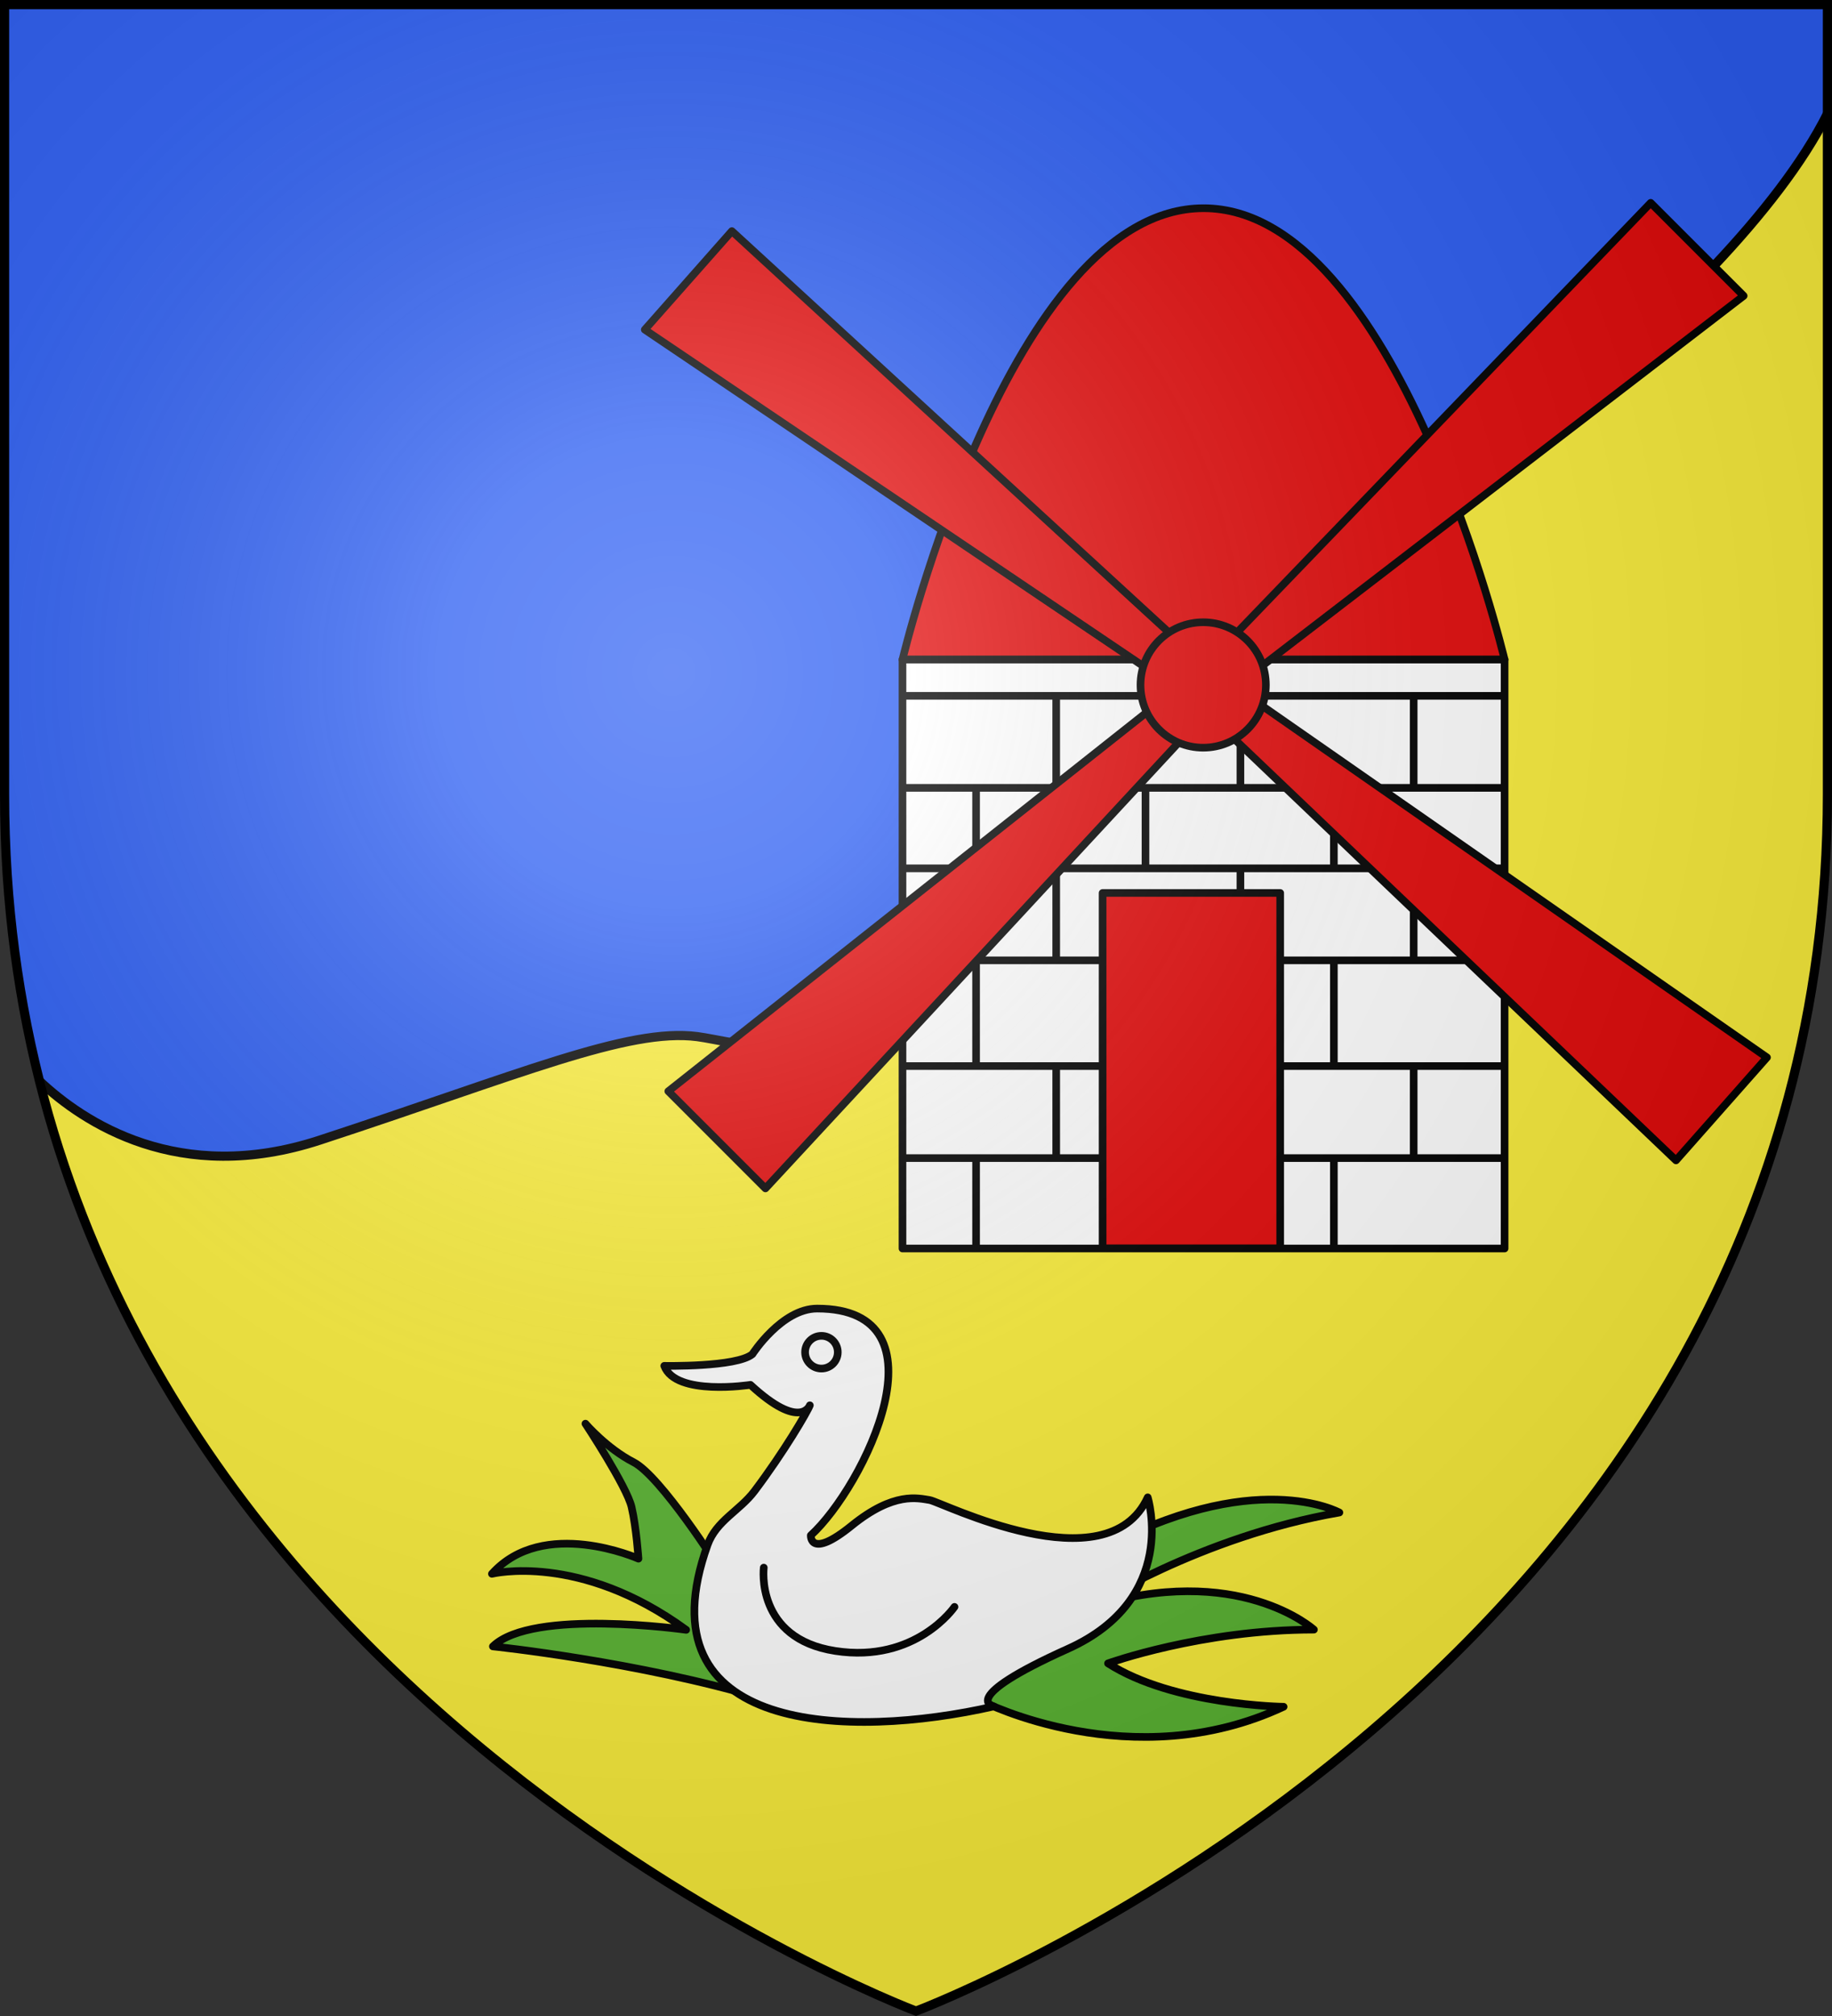 <svg xmlns="http://www.w3.org/2000/svg" width="600" height="660" viewBox="-300 -300 600 660"><rect x="-300" y="-300" width="600" height="660" fill="#333333" stroke="none"/><radialGradient id="a" cx="-80" cy="-80" r="405" gradientTransform="matrix(1 0 0 1 0 -.05)" gradientUnits="userSpaceOnUse"><stop offset="0" stop-color="#fff" stop-opacity=".31"/><stop offset=".19" stop-color="#fff" stop-opacity=".25"/><stop offset=".6" stop-color="#6b6b6b" stop-opacity=".125"/><stop offset="1" stop-opacity=".125"/></radialGradient><path fill="#2b5df2" d="M-298.5-298.5h597v258.543C298.5 246.291 0 358.5 0 358.5S-298.5 246.291-298.5-39.957z"/><path fill="#fcef3c" d="M298.5-262.768c-32.103 64.24-151.898 146.04-151.898 146.04C59.834 79.263-48.858 42.341-71.62 39.372c-22.76-2.97-58.633 12.621-123.697 33.904-46.112 15.084-77.415-5.87-91.752-19.363C-232.375 271.056 0 358.398 0 358.398s298.5-112.19 298.5-398.394z"/><g stroke="#000"><path fill="none" stroke-width="3" d="M298.5-262.768c-32.103 64.24-151.898 146.04-151.898 146.04C59.834 79.263-48.858 42.341-71.62 39.372c-22.76-2.97-58.633 12.621-123.697 33.904-46.112 15.084-77.415-5.87-91.752-19.363"/><g stroke-linejoin="round" stroke-width="1.669"><path fill="#e20909" d="M-612.325-47.853s23.526-98.644 65.82-98.644 65.818 98.644 65.818 98.644z" transform="matrix(1.498 0 0 1.498 912.839 -12.378)"/><path fill="#fff" d="M-480.687-47.853V80.853h-131.638V-47.853z" transform="matrix(1.498 0 0 1.498 912.839 -12.378)"/><path fill="none" d="M-578.718 40.927v20.056m40.276-20.05v20.056m37.876-19.92v19.95m-95.67.06v19.71m37.038-19.77v19.627m41.186-19.484v19.592m-94.551-39.771h131.804M-612.468 61.09h131.852m-98.102-63.376v20.057m40.276-20.051v20.325m37.876-20.188v19.95m-95.67-.143v23.158m37.038-23.015V40.75m41.186-22.801V40.94m-94.551-43.17h131.804m-131.709 20.107h131.852m-98.102-57.865v20.056m40.276-20.05v20.097m37.876-19.96v19.95m-95.67-.144v17.822m37.038-17.679V-2.52m41.186-17.232v17.304m-94.551-37.483h131.804m-131.709 20.108h131.852" transform="matrix(1.498 0 0 1.498 912.839 -12.378)"/><g fill="#e20909" transform="matrix(1.498 0 0 1.498 912.839 -12.378)"><path d="M-556.742-38.057-663.525 46.48l21.236 21.235 92.626-99.907 11.325-10.719 109.918-84.435-20.325-20.325-92.626 96.165z"/><path d="m-535.1-38.723 111.778 77.813-19.89 22.5-98.592-94.024-11.963-10.002-114.9-77.519 19.037-21.536 98.362 90.29z"/><path stroke-linecap="round" d="M-568.576 3.15h38.83v77.66h-38.83z"/><circle cx="-546.582" cy="-42.307" r="13.706" stroke-linecap="round"/></g></g><g stroke-linecap="round" stroke-linejoin="round" stroke-width="2.242"><path fill="#5ab532" d="M-651.494 160.388c-1.012-1.82-18-28.313-25.887-32.358s-14.157-11.326-14.157-11.326 12.134 18.404 13.55 24.472c1.416 6.067 2.022 15.168 2.022 15.168s-27.882-12.426-43.041 4.449c0 0 25.741-6.435 57.06 16.446 0 0-45.19-6.436-56.774 4.862 0 0 42.759 4.433 79.511 15.444s64.344.715 64.344.715 43.907 22.396 88.4 1.565c0 0-32.358-.404-51.571-12.74 0 0 27.504-9.91 60.47-9.91 0 0-22.247-20.225-65.93-6.472 0 0 32.358-20.831 73.413-27.91 0 0-25.078-13.954-71.19 11.528z" transform="matrix(1.115 0 0 1.115 662.803 35.956)"/><path fill="#fff" d="M-642.499 96.297s8.601-13.385 19.025-13.385c39.574 0 13.711 52.395-1.864 66.583 0 0-.43 7.222 12.012-2.86s19.52-8.008 22.881-7.507c3.36.5 52.054 25.383 64.067-.787 0 0 9.295 29.745-23.453 44.475s-21.742 16.905-21.742 16.905c-42.313 9.649-104.106 8.322-84.075-47.463 2.53-7.046 9.397-9.97 13.762-15.758 8.661-11.483 15.614-23.387 16.262-25.187 0 0-2.717 7.58-17.447-6.006 0 0-22.023 3.432-25.312-5.578 0 0 21.236.43 25.884-3.432" transform="matrix(1.115 0 0 1.115 662.803 35.956)"/><g fill="none" transform="matrix(1.115 0 0 1.115 662.803 35.956)"><path d="M-639.158 158.973s-2.629 20.83 21.033 24.47 34.988-12.943 34.988-12.943"/><circle cx="-622.22" cy="95.722" r="4.803"/></g></g></g><path fill="url(#a)" d="M-298.5-298.5h597V-40C298.5 246.2 0 358.39 0 358.39S-298.5 246.2-298.5-40z" transform="matrix(1 0 0 1 0 .05)"/><path fill="none" stroke="#000" stroke-width="3" d="M-298.5-298.5h597v258.503C298.5 246.206 0 358.398 0 358.398S-298.5 246.206-298.5-39.997z"/></svg>